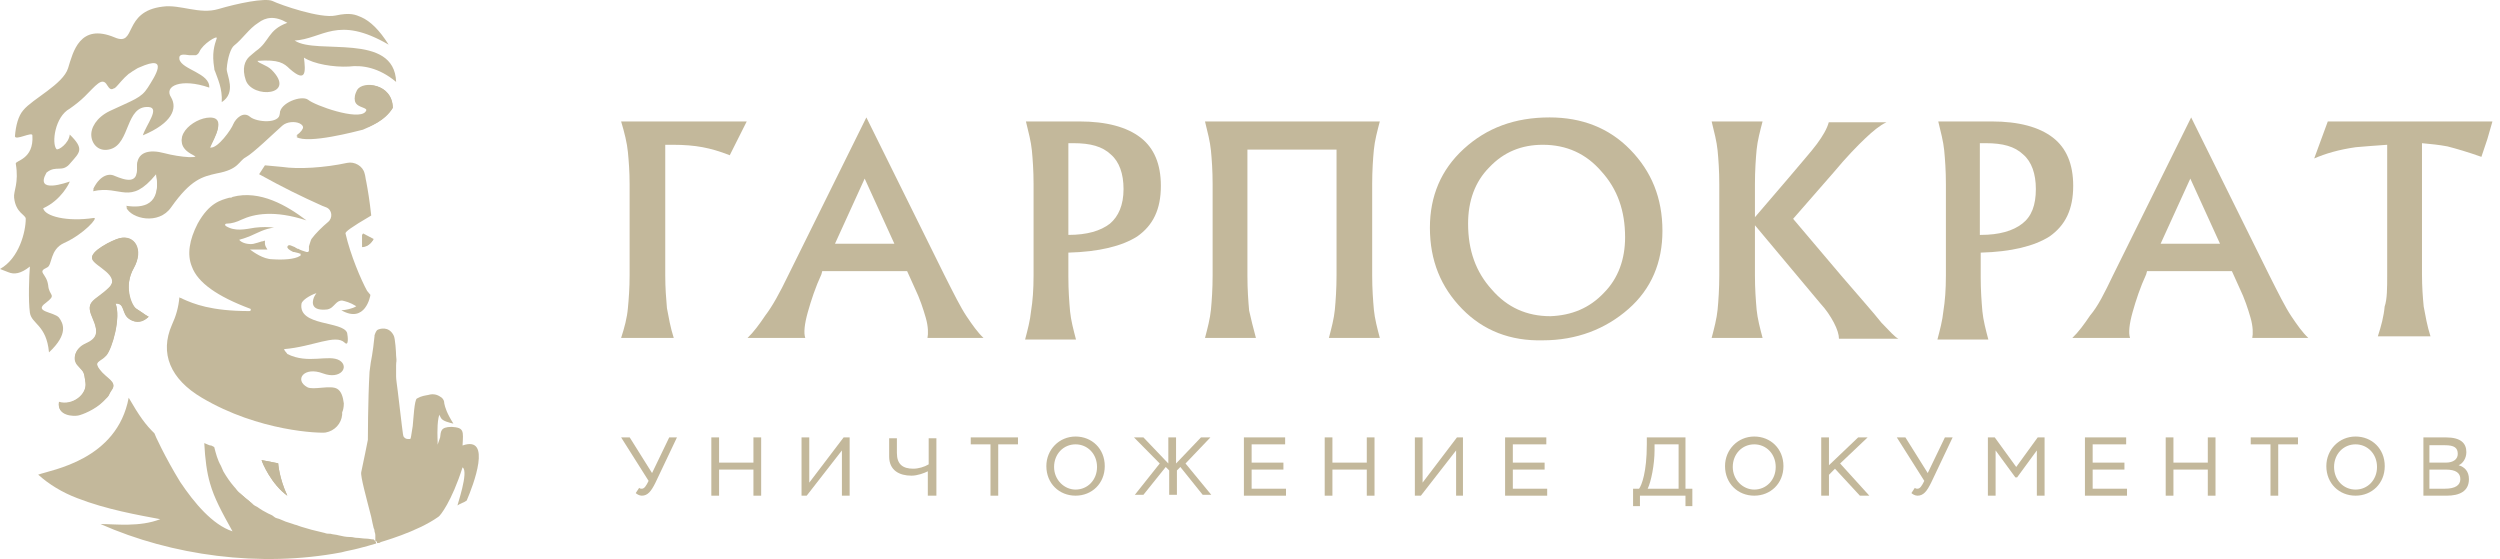 <?xml version="1.0" encoding="UTF-8"?> <svg xmlns="http://www.w3.org/2000/svg" width="161" height="36" viewBox="0 0 161 36" fill="none"> <path d="M41.162 31.417C41.217 31.473 41.272 31.473 41.328 31.473C41.494 31.473 41.604 31.305 41.77 30.969L40 28.168H40.553L41.992 30.465L43.098 28.168H43.596L42.213 31.081C41.936 31.641 41.715 31.922 41.328 31.922C41.162 31.922 40.996 31.809 40.941 31.753L41.162 31.417Z" fill="#C3B89B"></path> <path d="M48.521 30.241H46.309V31.922H45.81V28.168H46.309V29.793H48.521V28.168H49.019V31.922H48.521V30.241Z" fill="#C3B89B"></path> <path d="M51.619 31.922V28.168H52.117V31.081L54.33 28.168H54.717V31.922H54.219V29.008L51.951 31.922H51.619Z" fill="#C3B89B"></path> <path d="M60.249 31.921H59.751V30.352C59.53 30.465 59.087 30.633 58.7 30.633C57.926 30.633 57.262 30.297 57.262 29.4V28.224H57.76V29.176C57.76 29.904 58.147 30.184 58.811 30.184C59.143 30.184 59.53 30.072 59.807 29.904V28.224H60.304V31.921H60.249Z" fill="#C3B89B"></path> <path d="M62.516 28.168H65.558V28.616H64.286V31.922H63.788V28.616H62.516V28.168Z" fill="#C3B89B"></path> <path d="M69.266 28.112C70.317 28.112 71.147 28.896 71.147 30.017C71.147 31.137 70.317 31.921 69.266 31.921C68.215 31.921 67.385 31.137 67.385 30.017C67.385 28.952 68.215 28.112 69.266 28.112ZM69.266 31.529C70.04 31.529 70.649 30.913 70.649 30.073C70.649 29.232 70.04 28.616 69.266 28.616C68.491 28.616 67.883 29.232 67.883 30.073C67.883 30.913 68.546 31.529 69.266 31.529Z" fill="#C3B89B"></path> <path d="M73.027 28.168H73.636L75.24 29.849V28.168H75.738V29.849L77.343 28.168H77.951L76.347 29.849L78.006 31.866H77.453L76.015 30.073L75.793 30.297V31.866H75.296V30.297L75.074 30.073L73.636 31.866H73.083L74.687 29.849L73.027 28.168Z" fill="#C3B89B"></path> <path d="M80.107 28.168H82.763V28.616H80.605V29.793H82.652V30.241H80.605V31.473H82.818V31.922H80.107V28.168Z" fill="#C3B89B"></path> <path d="M88.021 30.241H85.808V31.922H85.311V28.168H85.808V29.793H88.021V28.168H88.519V31.922H88.021V30.241Z" fill="#C3B89B"></path> <path d="M91.117 31.922V28.168H91.615V31.081L93.828 28.168H94.215V31.922H93.773V29.008L91.504 31.922H91.117Z" fill="#C3B89B"></path> <path d="M96.928 28.168H99.583V28.616H97.426V29.793H99.473V30.241H97.426V31.473H99.639V31.922H96.928V28.168Z" fill="#C3B89B"></path> <path d="M105.17 31.473H105.557C105.723 31.249 106.055 30.409 106.055 28.616V28.168H108.545V31.473H108.987V32.594H108.545V31.922H105.613V32.594H105.17V31.473ZM106.553 29.008C106.553 29.905 106.332 31.025 106.11 31.473H108.102V28.616H106.553V29.008Z" fill="#C3B89B"></path> <path d="M112.973 28.112C114.024 28.112 114.854 28.896 114.854 30.017C114.854 31.137 114.024 31.921 112.973 31.921C111.922 31.921 111.092 31.137 111.092 30.017C111.092 28.952 111.922 28.112 112.973 28.112ZM112.973 31.529C113.747 31.529 114.356 30.913 114.356 30.073C114.356 29.232 113.747 28.616 112.973 28.616C112.198 28.616 111.59 29.232 111.59 30.073C111.59 30.913 112.254 31.529 112.973 31.529Z" fill="#C3B89B"></path> <path d="M117.287 28.168H117.785V29.961L119.666 28.168H120.275L118.504 29.849L120.385 31.922H119.777L118.172 30.185L117.785 30.577V31.922H117.287V28.168Z" fill="#C3B89B"></path> <path d="M123.316 31.417C123.371 31.473 123.427 31.473 123.482 31.473C123.648 31.473 123.759 31.305 123.925 30.969L122.154 28.168H122.708L124.146 30.465L125.252 28.168H125.75L124.367 31.081C124.091 31.641 123.869 31.922 123.482 31.922C123.316 31.922 123.15 31.809 123.095 31.753L123.316 31.417Z" fill="#C3B89B"></path> <path d="M128.02 28.168H128.462L129.845 30.073L131.228 28.168H131.671V31.922H131.173V29.008L129.901 30.745H129.79L128.517 29.008V31.922H128.02V28.168Z" fill="#C3B89B"></path> <path d="M134.27 28.168H136.925V28.616H134.767V29.793H136.814V30.241H134.767V31.473H136.98V31.922H134.27V28.168Z" fill="#C3B89B"></path> <path d="M142.182 30.241H139.969V31.922H139.471V28.168H139.969V29.793H142.182V28.168H142.679V31.922H142.182V30.241Z" fill="#C3B89B"></path> <path d="M144.947 28.168H147.99V28.616H146.718V31.922H146.22V28.616H144.947V28.168Z" fill="#C3B89B"></path> <path d="M151.697 28.112C152.749 28.112 153.578 28.896 153.578 30.017C153.578 31.137 152.749 31.921 151.697 31.921C150.646 31.921 149.816 31.137 149.816 30.017C149.816 28.952 150.646 28.112 151.697 28.112ZM151.697 31.529C152.472 31.529 153.08 30.913 153.08 30.073C153.08 29.232 152.472 28.616 151.697 28.616C150.923 28.616 150.314 29.232 150.314 30.073C150.314 30.913 150.923 31.529 151.697 31.529Z" fill="#C3B89B"></path> <path d="M156.012 28.168H157.505C158.501 28.168 158.833 28.56 158.833 29.12C158.833 29.512 158.612 29.849 158.335 29.961C158.723 30.073 158.999 30.353 158.999 30.857C158.999 31.641 158.391 31.922 157.561 31.922H156.067V28.168H156.012ZM156.454 28.616V29.793H157.505C158.003 29.793 158.28 29.569 158.28 29.232C158.28 28.84 158.059 28.672 157.45 28.672H156.454V28.616ZM156.454 30.241V31.473H157.45C158.114 31.473 158.446 31.249 158.446 30.857C158.446 30.465 158.169 30.241 157.505 30.241H156.454Z" fill="#C3B89B"></path> <path d="M42.842 17.72C42.842 18.549 42.897 19.223 42.951 19.844C43.061 20.415 43.17 21.088 43.389 21.762H41.694H40C40.219 21.088 40.383 20.466 40.437 19.844C40.492 19.274 40.547 18.549 40.547 17.72V11.864C40.547 11.034 40.492 10.361 40.437 9.791C40.383 9.221 40.219 8.547 40 7.821H42.787H48.089L47.542 8.91L46.996 9.998C46.34 9.739 45.793 9.583 45.247 9.48C44.7 9.376 44.044 9.324 43.334 9.324H42.842V17.72Z" fill="#C3B89B"></path> <path d="M50.766 17.72L55.794 7.562L60.822 17.72C61.424 18.911 61.861 19.792 62.243 20.363C62.626 20.933 62.954 21.399 63.337 21.762H61.533H59.729C59.784 21.503 59.784 21.036 59.62 20.466C59.456 19.896 59.237 19.222 58.91 18.549L58.418 17.46H52.952L52.898 17.668C52.515 18.497 52.242 19.326 52.023 20.103C51.804 20.881 51.75 21.451 51.859 21.762H50.001H48.143C48.525 21.399 48.908 20.881 49.29 20.311C49.728 19.741 50.219 18.86 50.766 17.72ZM53.772 15.698H57.598L55.685 11.501L53.772 15.698Z" fill="#C3B89B"></path> <path d="M66.562 17.72V11.864C66.562 10.982 66.507 10.257 66.453 9.687C66.398 9.117 66.234 8.495 66.07 7.821H67.71H69.513C71.263 7.821 72.574 8.184 73.449 8.858C74.323 9.531 74.76 10.568 74.76 11.967C74.76 13.47 74.269 14.507 73.23 15.232C72.246 15.854 70.771 16.217 68.803 16.269V17.823C68.803 18.704 68.858 19.43 68.912 20.052C68.967 20.622 69.131 21.244 69.295 21.866H67.655H66.016C66.18 21.244 66.344 20.622 66.398 20.052C66.507 19.378 66.562 18.652 66.562 17.72ZM68.803 15.128C70.005 15.128 70.88 14.869 71.481 14.403C72.028 13.937 72.356 13.211 72.356 12.175C72.356 11.19 72.082 10.412 71.536 9.946C70.989 9.428 70.224 9.221 69.131 9.221H68.803V15.128Z" fill="#C3B89B"></path> <path d="M80.881 21.762H79.241H77.602C77.766 21.14 77.93 20.518 77.984 19.948C78.039 19.378 78.093 18.601 78.093 17.72V11.864C78.093 10.982 78.039 10.257 77.984 9.687C77.93 9.117 77.766 8.495 77.602 7.821H83.231H88.86C88.696 8.443 88.532 9.065 88.478 9.635C88.423 10.205 88.368 10.982 88.368 11.864V17.72C88.368 18.601 88.423 19.326 88.478 19.948C88.532 20.518 88.696 21.14 88.86 21.762H87.221H85.581C85.745 21.14 85.909 20.518 85.964 19.948C86.018 19.378 86.073 18.601 86.073 17.72V9.635H80.334V17.771C80.334 18.652 80.389 19.378 80.444 20C80.553 20.518 80.717 21.14 80.881 21.762Z" fill="#C3B89B"></path> <path d="M94.163 19.896C92.796 18.497 92.086 16.787 92.086 14.662C92.086 12.641 92.796 10.931 94.272 9.583C95.748 8.236 97.551 7.562 99.792 7.562C101.869 7.562 103.618 8.236 104.984 9.635C106.351 11.034 107.061 12.744 107.061 14.869C107.061 16.89 106.351 18.601 104.875 19.896C103.399 21.192 101.541 21.917 99.355 21.917C97.278 21.969 95.529 21.295 94.163 19.896ZM103.29 18.86C104.219 17.927 104.656 16.683 104.656 15.284C104.656 13.574 104.165 12.174 103.126 11.034C102.142 9.894 100.885 9.324 99.355 9.324C97.989 9.324 96.841 9.79 95.912 10.775C94.983 11.708 94.545 12.952 94.545 14.403C94.545 16.113 95.037 17.512 96.076 18.652C97.059 19.792 98.317 20.363 99.847 20.363C101.213 20.311 102.361 19.844 103.29 18.86Z" fill="#C3B89B"></path> <path d="M113.018 17.72C113.018 18.601 113.073 19.326 113.127 19.948C113.182 20.518 113.346 21.14 113.51 21.762H111.87H110.23C110.394 21.14 110.558 20.518 110.613 19.948C110.668 19.378 110.722 18.601 110.722 17.72V11.864C110.722 10.982 110.668 10.257 110.613 9.687C110.558 9.117 110.394 8.495 110.23 7.821H111.87H113.51C113.346 8.443 113.182 9.065 113.127 9.635C113.073 10.205 113.018 10.982 113.018 11.864V13.988L115.149 11.501C115.969 10.516 116.625 9.791 117.008 9.272C117.39 8.754 117.663 8.288 117.773 7.873H119.631H121.489C121.052 8.08 120.615 8.443 120.123 8.91C119.631 9.376 118.921 10.101 118.101 11.086L115.477 14.092L118.593 17.771C119.795 19.171 120.669 20.155 121.161 20.777C121.708 21.347 122.036 21.71 122.254 21.814H120.342H118.429C118.429 21.555 118.319 21.192 118.101 20.777C117.882 20.363 117.609 19.948 117.226 19.534L113.018 14.507V17.72Z" fill="#C3B89B"></path> <path d="M125.316 17.72V11.864C125.316 10.982 125.261 10.257 125.207 9.687C125.152 9.117 124.988 8.495 124.824 7.821H126.464H128.267C130.016 7.821 131.328 8.184 132.203 8.858C133.077 9.531 133.514 10.568 133.514 11.967C133.514 13.47 133.022 14.507 131.984 15.232C131 15.854 129.524 16.217 127.557 16.269V17.823C127.557 18.704 127.612 19.43 127.666 20.052C127.721 20.622 127.885 21.244 128.049 21.866H126.409H124.77C124.933 21.244 125.097 20.622 125.152 20.052C125.261 19.378 125.316 18.652 125.316 17.72ZM127.557 15.128C128.759 15.128 129.634 14.869 130.235 14.403C130.836 13.937 131.109 13.211 131.109 12.175C131.109 11.19 130.836 10.412 130.29 9.946C129.743 9.428 128.978 9.221 127.885 9.221H127.502V15.128H127.557Z" fill="#C3B89B"></path> <path d="M136.082 17.72L141.111 7.562L146.139 17.72C146.74 18.911 147.177 19.792 147.56 20.363C147.942 20.933 148.27 21.399 148.653 21.762H146.849H145.046C145.1 21.503 145.1 21.036 144.936 20.466C144.772 19.896 144.554 19.222 144.226 18.549L143.734 17.46H138.269L138.214 17.668C137.831 18.497 137.558 19.326 137.339 20.103C137.121 20.881 137.066 21.451 137.175 21.762H135.317H133.459C133.842 21.399 134.224 20.881 134.607 20.311C135.099 19.741 135.536 18.86 136.082 17.72ZM139.143 15.698H142.969L141.056 11.501L139.143 15.698Z" fill="#C3B89B"></path> <path d="M153.735 17.72V9.324C152.97 9.376 152.314 9.428 151.713 9.48C150.62 9.635 149.746 9.894 149.035 10.205L149.472 9.013L149.91 7.821H154.829H160.513L160.185 8.961L159.802 10.101C158.928 9.791 158.217 9.583 157.616 9.428C157.069 9.324 156.523 9.272 155.976 9.221V17.668C155.976 18.497 156.031 19.171 156.086 19.741C156.195 20.311 156.304 20.985 156.523 21.658H154.829H153.134C153.353 20.985 153.517 20.363 153.571 19.741C153.735 19.274 153.735 18.549 153.735 17.72Z" fill="#C3B89B"></path> <path d="M24.067 15.392L23.371 15.027C23.371 15.027 23.318 15.601 23.371 15.81C23.799 15.914 24.067 15.392 24.067 15.392Z" fill="#C3B89B"></path> <path d="M18.504 31.923C17.969 30.776 17.915 29.837 17.915 29.837L16.846 29.628C16.899 29.837 17.488 31.193 18.504 31.923Z" fill="#C3B89B"></path> <path d="M25.295 6.945C25.295 5.38 23.37 5.172 22.995 5.902C22.354 7.153 24.011 6.736 23.53 7.31C23.049 7.883 20.268 6.892 19.84 6.527C19.412 6.162 18.021 6.736 18.021 7.414C18.021 8.092 16.578 7.988 16.096 7.622C15.668 7.257 15.187 7.675 15.027 8.092C14.92 8.405 14.011 9.708 13.529 9.604C13.369 9.552 14.759 7.675 13.529 7.675C12.406 7.675 10.748 9.135 12.406 9.969C13.208 10.386 11.604 10.23 10.588 9.969C9.625 9.708 8.769 9.865 8.823 10.908C8.876 11.951 8.128 11.742 7.379 11.429C6.951 11.221 6.363 11.481 5.988 12.316C7.807 11.899 8.341 13.307 10.053 11.221C10.427 13.359 9.197 13.515 8.128 13.359C8.448 14.089 10.213 14.506 11.015 13.359C12.299 11.534 13.048 11.377 13.957 11.168C15.401 10.908 15.348 10.386 15.829 10.126C16.31 9.865 17.594 8.613 18.182 8.092C18.77 7.57 20.268 7.988 19.091 8.822C19.84 9.291 22.942 8.457 23.37 8.353C23.744 8.196 24.76 7.779 25.295 6.945Z" fill="#C3B89B"></path> <path d="M8.344 20.555C8.612 20.712 9.04 20.92 9.574 20.399C9.2 20.19 9.574 20.399 8.772 19.877C8.398 19.669 7.97 18.417 8.612 17.27C9.307 16.07 8.665 15.08 7.703 15.34C7.275 15.445 5.777 16.175 5.938 16.696C6.098 17.166 7.81 17.739 7.007 18.573C6.152 19.408 5.456 19.356 5.938 20.451C6.419 21.546 6.205 21.859 5.51 22.172C4.815 22.485 4.601 23.163 5.029 23.58C5.403 23.997 5.403 23.892 5.51 24.675C5.617 25.457 4.654 26.135 3.799 25.926C3.692 26.813 4.761 26.813 5.029 26.761C5.296 26.709 6.098 26.396 6.633 25.874C7.168 25.353 6.9 25.561 7.221 25.092C7.542 24.623 6.847 24.414 6.419 23.84C5.991 23.267 6.473 23.319 6.847 22.902C7.221 22.485 7.81 20.451 7.435 19.564C8.077 19.512 7.81 20.19 8.344 20.555Z" fill="#C3B89B"></path> <path d="M24.547 34.895C24.493 34.895 24.386 34.948 24.333 34.948C24.279 34.948 24.279 34.948 24.279 34.948C24.279 34.895 24.279 34.843 24.279 34.843C24.333 34.843 24.44 34.895 24.547 34.895Z" fill="#C3B89B"></path> <path d="M23.316 15.08L24.012 15.445C24.012 15.445 23.798 15.914 23.316 15.914C23.316 15.601 23.316 15.08 23.316 15.08Z" fill="#C3B89B"></path> <path d="M16.846 29.628C16.899 29.837 17.488 31.193 18.504 31.923C17.969 30.776 17.915 29.837 17.915 29.837L16.846 29.628Z" fill="#C3B89B"></path> <path d="M15.402 31.714C15.67 31.975 15.991 32.236 16.311 32.497C15.991 32.288 15.67 32.027 15.402 31.714Z" fill="#C3B89B"></path> <path d="M24.546 34.895C24.493 34.895 24.386 34.948 24.332 34.948C24.279 34.948 24.279 34.948 24.279 34.948C24.279 34.895 24.279 34.843 24.279 34.843C24.332 34.843 24.439 34.895 24.546 34.895Z" fill="#C3B89B"></path> <path d="M24.547 34.895C24.493 34.895 24.386 34.948 24.333 34.948C24.279 34.948 24.279 34.948 24.279 34.948C24.279 34.895 24.279 34.843 24.279 34.843C24.333 34.843 24.44 34.895 24.547 34.895Z" fill="#C3B89B"></path> <path d="M30.055 32.236C29.841 32.393 29.681 32.393 29.467 32.549C29.413 32.601 30.215 30.359 29.788 30.098C29.092 32.288 28.344 33.227 28.237 33.279C26.846 34.27 24.547 34.896 24.226 35C24.333 34.948 24.439 34.948 24.493 34.896C24.386 34.896 24.279 34.896 24.172 34.843C24.172 34.791 24.172 34.791 24.172 34.739V34.687C24.172 34.687 24.172 34.687 24.172 34.635C24.172 34.583 24.172 34.583 24.172 34.531V34.478C24.172 34.426 24.172 34.374 24.119 34.218C24.119 34.166 24.119 34.113 24.065 34.009C24.012 33.801 23.958 33.54 23.905 33.279C23.584 32.028 23.209 30.672 23.263 30.411C23.37 29.89 23.691 28.377 23.691 28.325C23.691 28.325 23.691 25.822 23.798 23.945C23.851 23.475 23.905 23.163 23.958 22.902C24.012 22.537 24.065 22.224 24.119 21.65V21.598C24.172 21.442 24.226 21.285 24.333 21.233C24.439 21.181 25.028 20.972 25.349 21.598C25.456 21.755 25.509 22.745 25.509 22.902C25.563 23.371 25.509 23.215 25.509 23.527C25.509 23.788 25.509 24.049 25.509 24.258C25.509 24.414 25.563 24.779 25.616 25.196C25.884 27.386 25.937 28.012 25.991 28.116C26.098 28.273 26.204 28.273 26.365 28.273C26.365 28.273 26.365 28.273 26.418 28.273C26.472 28.221 26.472 28.064 26.579 27.439C26.632 26.917 26.686 25.77 26.846 25.666L27.06 25.561C27.328 25.457 27.541 25.457 27.702 25.405C28.023 25.353 28.237 25.457 28.451 25.613C28.558 25.718 28.611 25.822 28.611 25.978C28.665 26.239 28.771 26.604 29.199 27.282C28.985 27.23 28.504 27.126 28.397 26.917L28.29 26.709L28.237 26.917C28.13 27.491 28.183 28.377 28.183 28.429V28.638L28.344 28.169C28.397 27.804 28.344 27.491 29.092 27.491C29.895 27.543 29.841 27.752 29.788 28.69C31.713 28.012 30.483 31.245 30.055 32.236Z" fill="#C3B89B"></path> <path d="M25.295 6.944C24.814 7.779 23.797 8.196 23.37 8.248C22.942 8.352 19.84 9.187 19.091 8.717C20.268 7.883 18.77 7.414 18.182 7.987C17.594 8.509 16.31 9.708 15.829 10.021C15.348 10.282 15.401 10.803 13.957 11.064C13.048 11.22 12.352 11.429 11.015 13.254C10.16 14.402 8.448 14.037 8.128 13.254C9.197 13.411 10.427 13.254 10.053 11.116C8.341 13.202 7.86 11.846 5.988 12.211C6.363 11.377 6.951 11.116 7.379 11.325C8.128 11.638 8.876 11.846 8.823 10.803C8.769 9.76 9.625 9.604 10.588 9.865C11.55 10.125 13.208 10.282 12.406 9.865C10.748 9.03 12.406 7.57 13.529 7.57C14.813 7.57 13.369 9.5 13.529 9.5C14.011 9.604 14.92 8.3 15.027 7.987C15.187 7.622 15.668 7.153 16.096 7.518C16.524 7.883 18.021 7.987 18.021 7.309C18.021 6.632 19.412 6.11 19.84 6.423C20.268 6.788 23.049 7.779 23.53 7.205C24.011 6.632 22.354 7.049 22.995 5.797C23.37 5.171 25.241 5.38 25.295 6.944Z" fill="#C3B89B"></path> <path d="M7.701 15.34C8.664 15.132 9.252 16.07 8.61 17.27C7.968 18.365 8.45 19.616 8.771 19.877C9.573 20.398 9.198 20.19 9.573 20.398C9.038 20.868 8.557 20.711 8.343 20.555C7.808 20.242 8.075 19.512 7.434 19.512C7.808 20.398 7.22 22.432 6.845 22.849C6.471 23.267 5.99 23.214 6.417 23.788C6.845 24.362 7.541 24.57 7.22 25.04C6.899 25.509 7.166 25.352 6.631 25.822C6.097 26.343 5.294 26.656 5.027 26.708C4.76 26.761 3.636 26.761 3.797 25.874C4.653 26.135 5.615 25.405 5.508 24.622C5.401 23.84 5.401 23.997 5.027 23.527C4.653 23.11 4.813 22.432 5.508 22.119C6.204 21.806 6.417 21.441 5.936 20.398C5.455 19.355 6.15 19.355 7.006 18.521C7.861 17.687 6.15 17.113 5.936 16.644C5.776 16.174 7.273 15.444 7.701 15.34Z" fill="#C3B89B"></path> <path d="M25.511 5.276C24.387 4.337 23.318 4.181 22.462 4.285C21.499 4.337 20.216 4.128 19.574 3.711C19.681 4.598 19.735 5.38 18.665 4.441C18.291 4.076 17.97 3.816 16.579 3.92C16.633 4.076 17.168 4.181 17.488 4.493C19.146 6.162 16.258 6.371 15.83 5.171C15.563 4.389 15.777 3.92 16.044 3.659C16.205 3.503 16.365 3.398 16.472 3.294C17.381 2.668 17.221 1.938 18.505 1.469C17.702 1 17.114 1.104 16.633 1.469C16.044 1.834 15.617 2.512 15.082 2.929C14.868 3.085 14.654 3.711 14.6 4.441C14.6 4.858 15.242 5.954 14.28 6.579C14.333 5.693 14.012 5.067 13.852 4.598C13.798 4.493 13.798 4.441 13.798 4.389C13.638 3.45 13.798 2.929 13.959 2.46C14.012 2.251 13.049 2.825 12.835 3.346C12.782 3.45 12.729 3.503 12.622 3.555C12.515 3.555 12.461 3.555 12.354 3.555C12.301 3.555 12.247 3.555 12.194 3.555C11.819 3.503 11.498 3.45 11.552 3.816C11.712 4.493 13.531 4.702 13.477 5.641C11.659 5.015 10.536 5.536 11.017 6.266C11.445 6.997 11.071 7.935 9.199 8.717C9.413 8.039 10.322 6.944 9.573 6.892C8.076 6.788 8.397 9.239 7.113 9.604C6.418 9.812 5.936 9.343 5.883 8.77C5.829 8.248 6.204 7.57 7.06 7.153C8.61 6.423 9.092 6.319 9.52 5.641C9.947 4.963 10.964 3.45 8.985 4.337C8.824 4.389 8.717 4.493 8.61 4.546C8.504 4.598 8.397 4.702 8.29 4.754C7.915 5.067 7.648 5.432 7.487 5.589C7.434 5.641 7.38 5.693 7.327 5.693C7.166 5.797 7.06 5.745 6.899 5.484C6.578 4.911 6.15 5.536 5.455 6.214C5.188 6.475 4.867 6.736 4.492 6.997C3.53 7.518 3.316 9.239 3.637 9.604C3.744 9.708 4.439 9.239 4.492 8.665C5.455 9.604 5.134 9.812 4.546 10.49C4.011 11.168 3.637 10.595 2.995 11.116C2.193 12.524 4.332 11.742 4.492 11.69C4.492 11.742 3.958 12.889 2.781 13.411C2.888 13.932 4.332 14.297 6.043 14.036C6.364 13.984 5.402 15.079 4.118 15.653C3.209 16.07 3.369 17.061 3.048 17.217C2.353 17.53 2.995 17.582 3.102 18.365C3.155 19.095 3.69 18.938 2.941 19.512C2.139 20.085 3.476 20.085 3.797 20.451C4.065 20.816 4.439 21.494 3.155 22.693C2.995 20.92 2.032 20.868 1.925 20.138C1.818 19.355 1.872 17.791 1.925 17.165C1.337 17.635 0.909 17.687 0.535 17.53C0.374 17.478 0.16 17.374 0 17.322C1.23 16.644 1.658 14.923 1.658 14.089C1.658 13.828 1.016 13.723 0.909 12.733C0.856 12.316 1.23 11.794 1.016 10.543C0.963 10.334 2.193 10.282 2.086 8.717C2.086 8.457 0.963 9.082 0.963 8.77C1.016 8.092 1.177 7.466 1.497 7.101C2.086 6.371 4.065 5.432 4.385 4.389C4.706 3.346 5.134 1.469 7.38 2.408C8.824 3.033 7.862 0.739 10.482 0.426C11.605 0.27 12.835 0.947 14.066 0.582C15.296 0.217 17.061 -0.148 17.542 0.061C18.077 0.322 20.644 1.208 21.606 1C22.569 0.791 22.89 0.947 23.264 1.104C23.853 1.365 24.441 1.938 25.029 2.877C21.713 0.947 20.804 2.512 18.932 2.616C18.932 2.616 18.932 2.616 18.986 2.616C20.376 3.555 25.404 2.043 25.511 5.276Z" fill="#C3B89B"></path> <path d="M24.226 35C24.065 35.052 23.851 35.104 23.691 35.156C23.477 35.208 23.317 35.261 23.103 35.313C22.728 35.417 22.354 35.469 21.98 35.573C16.738 36.564 11.069 35.782 6.47 33.748C7.433 33.748 8.984 33.957 10.321 33.435C8.93 33.175 6.844 32.81 4.973 32.08C4.01 31.715 3.154 31.193 2.459 30.567C3.315 30.254 7.54 29.629 8.288 25.613C8.984 26.813 9.358 27.334 9.946 27.908C9.946 27.96 10.642 29.472 11.604 31.037C12.513 32.392 13.69 33.8 14.974 34.218C14.278 32.966 13.797 32.08 13.53 31.141C13.316 30.411 13.209 29.576 13.155 28.534C13.423 28.638 13.476 28.69 13.583 28.69C13.636 28.69 13.69 28.742 13.797 28.794C13.904 29.212 14.011 29.629 14.225 29.994C14.278 30.098 14.332 30.254 14.385 30.359C14.599 30.724 14.813 31.037 15.081 31.349C15.188 31.454 15.241 31.558 15.348 31.662C15.615 31.923 15.936 32.184 16.257 32.445C16.364 32.549 16.471 32.601 16.578 32.653C16.792 32.81 17.059 32.966 17.273 33.07C17.38 33.123 17.541 33.175 17.648 33.279C17.755 33.383 17.915 33.383 18.022 33.435C18.129 33.487 18.289 33.54 18.396 33.592C18.557 33.644 18.717 33.696 18.878 33.748C18.985 33.8 19.092 33.8 19.199 33.853C19.466 33.957 19.733 34.009 20.054 34.113C20.215 34.166 20.322 34.166 20.482 34.218C20.643 34.27 20.75 34.27 20.91 34.322C21.017 34.374 21.177 34.374 21.284 34.374C21.445 34.426 21.659 34.426 21.819 34.478C22.033 34.531 22.3 34.583 22.514 34.583C22.568 34.583 22.568 34.583 22.568 34.583C22.728 34.583 22.835 34.635 22.942 34.635C23.156 34.635 23.37 34.687 23.584 34.687C23.744 34.687 23.905 34.739 24.065 34.739C24.226 34.895 24.226 34.948 24.226 35Z" fill="#C3B89B"></path> <path d="M15.402 31.714C15.67 31.975 15.991 32.236 16.311 32.497C15.991 32.288 15.67 32.027 15.402 31.714Z" fill="#C3B89B"></path> <path d="M24.546 34.895C24.493 34.895 24.386 34.948 24.332 34.948C24.279 34.948 24.279 34.948 24.279 34.948C24.279 34.895 24.279 34.843 24.279 34.843C24.332 34.843 24.439 34.895 24.546 34.895Z" fill="#C3B89B"></path> <path d="M24.547 34.895C24.493 34.895 24.386 34.948 24.333 34.948C24.279 34.948 24.279 34.948 24.279 34.948C24.279 34.895 24.279 34.843 24.279 34.843C24.333 34.843 24.44 34.895 24.547 34.895Z" fill="#C3B89B"></path> <path d="M23.64 18.73C23.693 18.782 23.8 18.938 23.854 18.99C23.854 19.043 23.533 20.868 21.982 19.981C22.196 19.981 22.73 19.877 22.944 19.72C22.517 19.46 22.249 19.407 22.035 19.355C21.821 19.355 21.714 19.46 21.607 19.564C21.447 19.72 21.34 19.877 21.073 19.929C20.11 20.033 20.056 19.564 20.217 19.147C20.27 19.043 20.324 18.938 20.377 18.886C20.27 18.886 19.468 19.251 19.415 19.564C19.201 21.024 22.089 20.659 22.356 21.441C22.41 21.702 22.463 22.328 22.196 22.067C21.607 21.493 20.163 22.328 18.291 22.484C18.345 22.641 18.452 22.693 18.505 22.797C19.843 23.475 21.18 22.797 21.875 23.214C22.517 23.631 21.928 24.466 20.805 24.049C19.575 23.579 18.933 24.466 19.789 24.935C20.163 25.144 21.287 24.779 21.714 25.039C21.982 25.196 22.089 25.561 22.142 25.978C22.142 26.239 22.089 26.447 22.035 26.552C22.035 26.604 22.035 26.656 22.035 26.708C21.982 27.282 21.554 27.751 20.966 27.855C20.645 27.908 16.687 27.803 12.997 25.613C10.965 24.414 10.269 22.745 11.072 20.92C11.339 20.346 11.499 19.773 11.553 19.147C11.606 19.199 11.713 19.199 11.767 19.251C12.462 19.564 13.585 20.033 16.045 20.033C16.099 20.033 16.099 20.033 16.152 19.981C16.152 19.929 16.152 19.877 16.099 19.877C14.013 19.095 12.729 18.208 12.355 17.165C12.034 16.383 12.195 15.444 12.729 14.401C13.478 13.046 14.227 12.889 14.762 12.733C14.869 12.733 14.922 12.733 14.976 12.681C16.741 12.211 18.505 13.254 19.735 14.193C17.65 13.515 16.366 13.776 15.564 14.141C15.243 14.297 14.922 14.401 14.601 14.401C14.548 14.401 14.548 14.401 14.494 14.454C14.494 14.506 14.494 14.506 14.548 14.558C15.136 14.923 15.778 14.766 16.42 14.662C16.848 14.61 17.329 14.61 17.65 14.662C17.061 14.714 16.527 15.027 16.152 15.184C15.885 15.288 15.778 15.34 15.403 15.444C15.564 15.653 15.992 15.757 16.313 15.705C16.527 15.653 16.687 15.601 16.848 15.549C16.954 15.549 17.008 15.496 17.061 15.496C17.061 15.549 17.061 15.601 17.061 15.653C17.061 15.861 17.168 15.966 17.222 16.07C17.061 16.07 16.848 16.07 16.634 16.07C16.527 16.07 16.366 16.07 16.259 16.07C16.206 16.07 16.152 16.07 16.099 16.07C16.313 16.227 16.954 16.696 17.543 16.696C18.238 16.748 18.987 16.696 19.308 16.487C19.361 16.487 19.361 16.435 19.361 16.383C19.361 16.331 19.361 16.331 19.308 16.331C19.201 16.279 19.094 16.279 18.933 16.227H18.88C18.559 16.07 18.505 15.966 18.505 15.914C18.505 15.914 18.505 15.861 18.559 15.809C18.666 15.757 18.719 15.809 18.987 15.914C19.04 15.966 19.094 15.966 19.147 16.018H19.201C19.361 16.122 19.575 16.174 19.735 16.227C19.735 16.227 19.789 16.227 19.843 16.227C19.843 16.227 19.896 16.174 19.896 16.122C19.896 16.07 19.896 15.966 19.896 15.861C19.949 15.705 20.003 15.496 20.056 15.392C20.324 15.027 20.752 14.61 21.126 14.297C21.447 14.036 21.393 13.515 21.019 13.358C20.912 13.306 20.859 13.306 20.752 13.254C19.361 12.628 18.291 12.107 16.687 11.22L17.061 10.647L18.185 10.751C19.201 10.908 20.912 10.803 22.356 10.49C22.837 10.386 23.372 10.699 23.479 11.168C23.533 11.325 23.533 11.481 23.586 11.69C23.693 12.263 23.8 12.889 23.907 13.88C22.57 14.662 22.249 14.923 22.249 15.027C22.57 16.435 23.265 18.052 23.64 18.73Z" fill="#C3B89B"></path> </svg> 